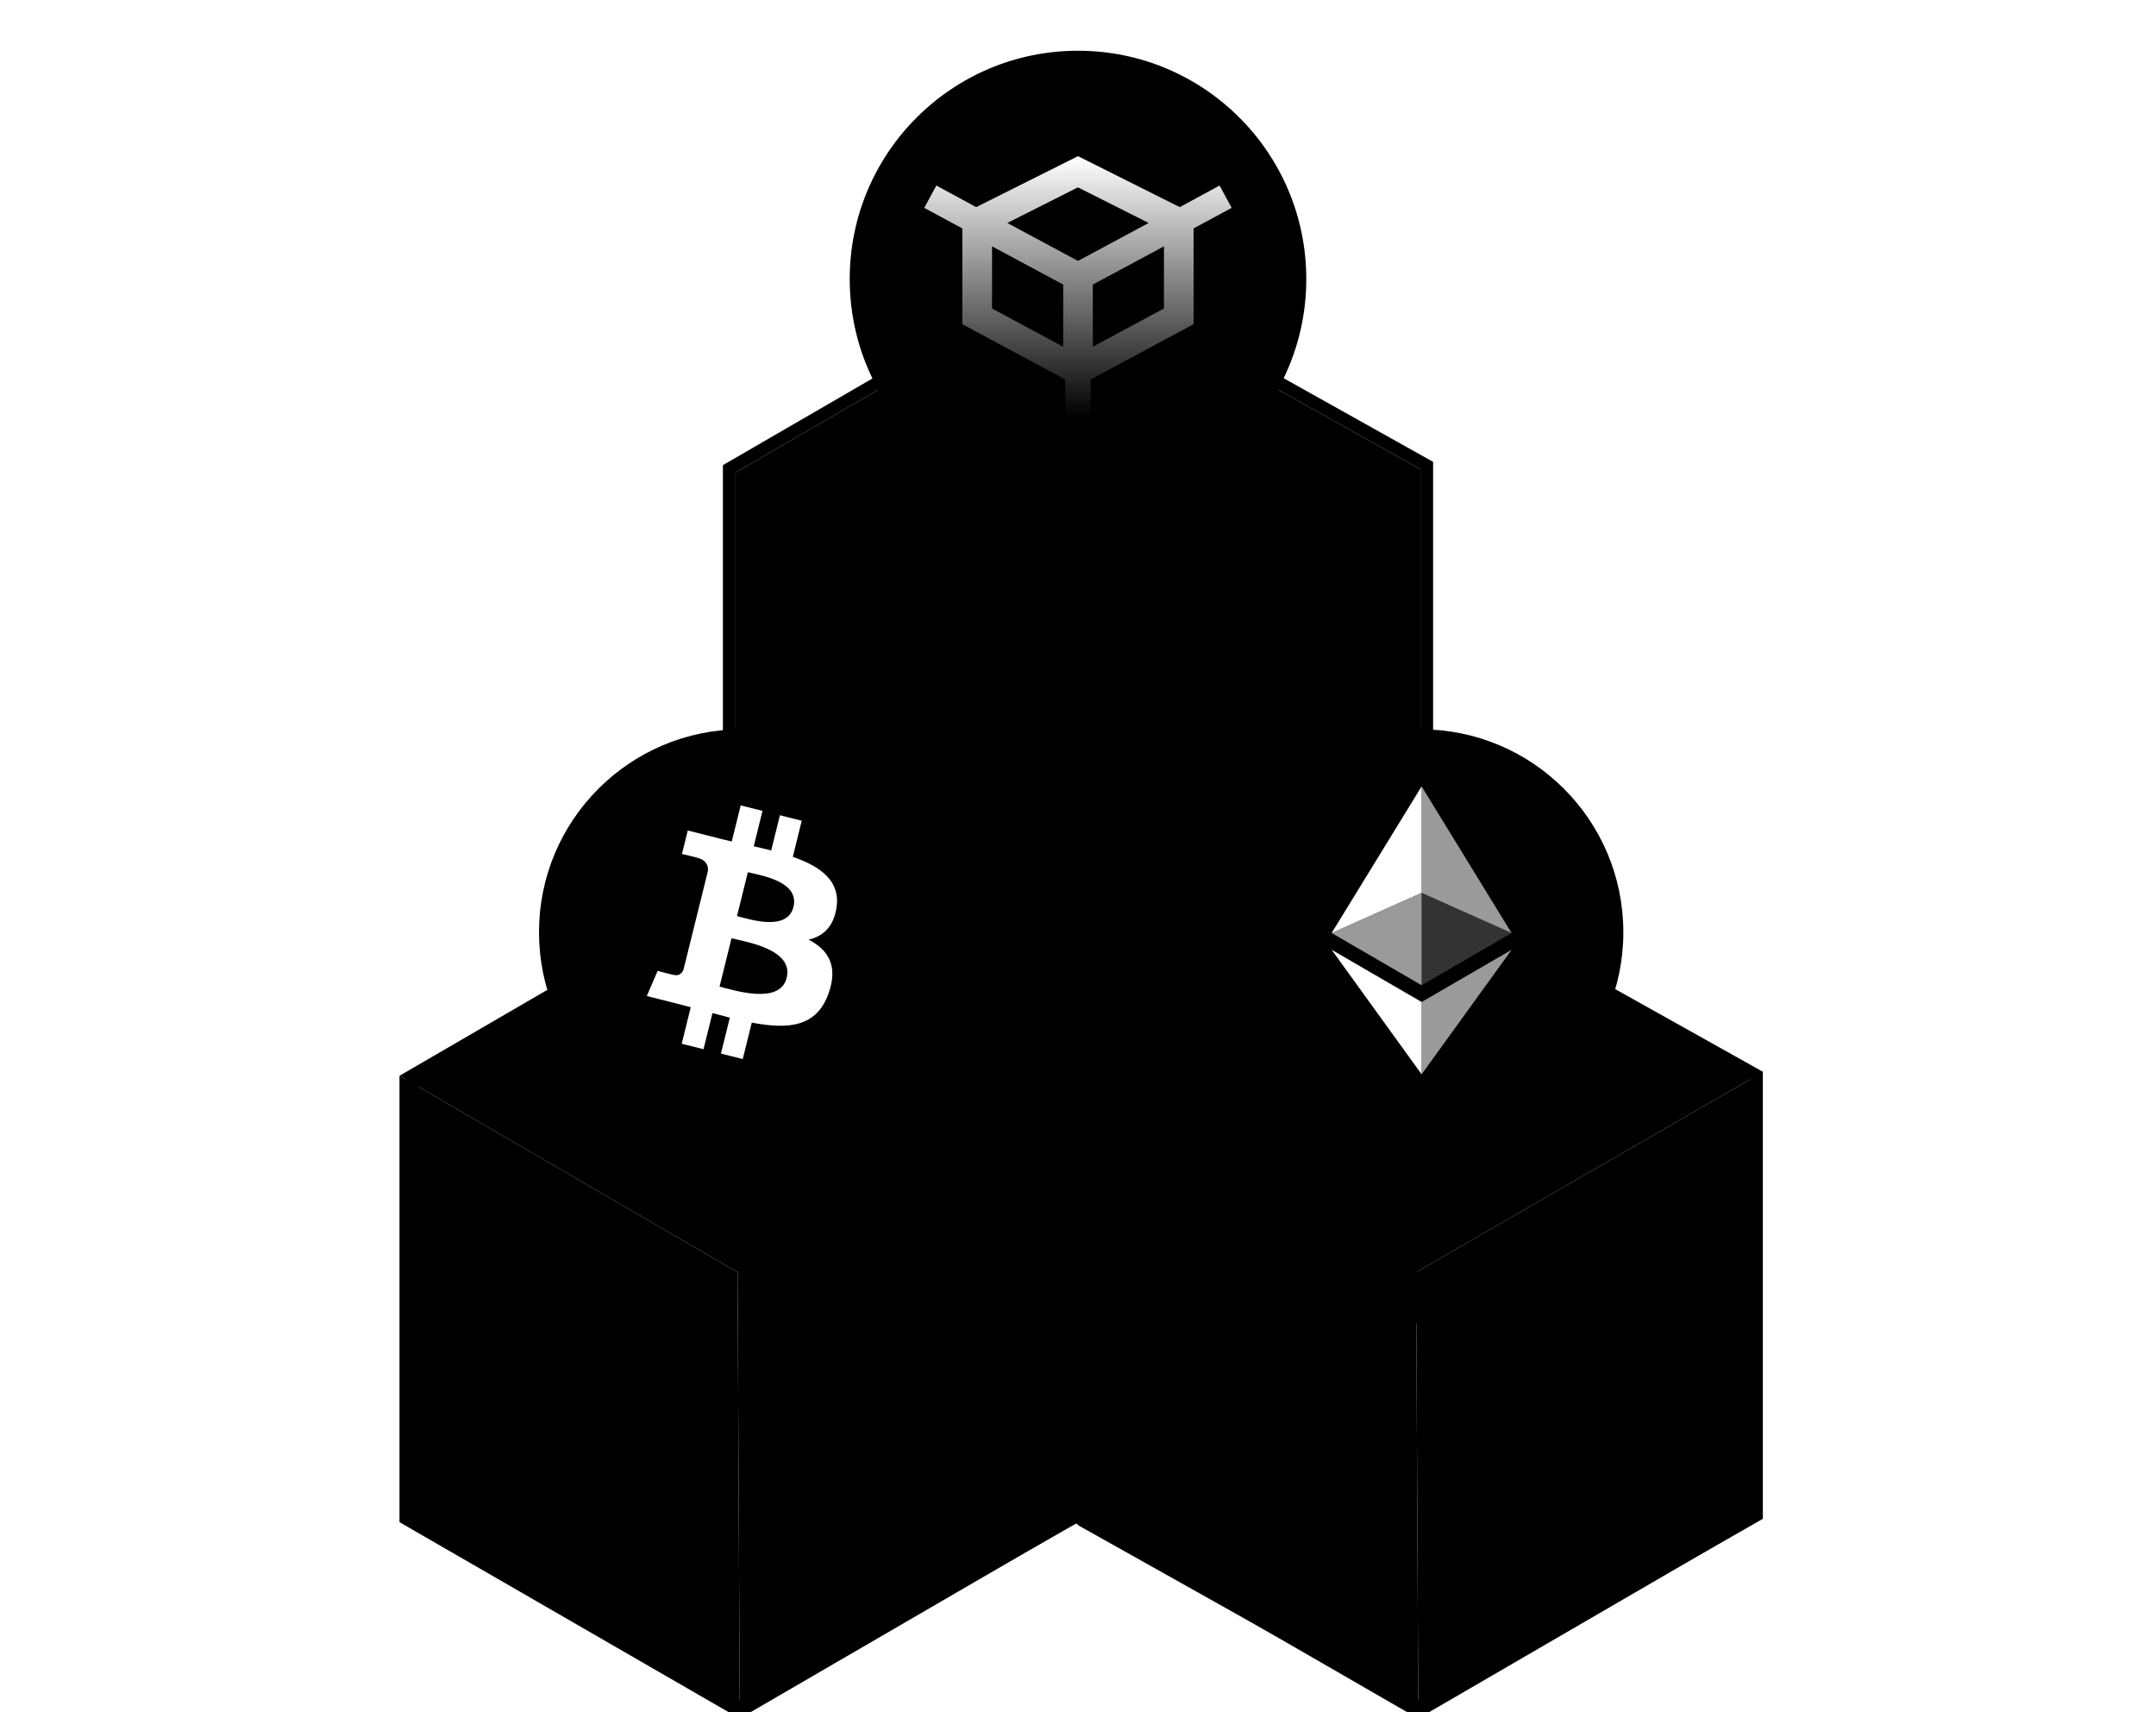 <svg width="340" height="270" viewBox="0 0 340 270" fill="none" xmlns="http://www.w3.org/2000/svg">
<g clip-path="url(#clip0_1466_949)">
<g filter="url(#filter0_d_1466_949)">
<path d="M116 74.5V145.5L169.5 175.5L224 144.5V74L169.5 43.5L116 74.5Z" fill="#020013" style="fill:#020013;fill:color(display-p3 0.008 0 0.074);fill-opacity:1;"/>
<path d="M115.499 73.635L115 73.924V74.5V145.5V146.086L115.511 146.372L169.011 176.372L169.504 176.648L169.994 176.369L224.494 145.369L225 145.082V144.5V74V73.414L224.488 73.127L169.988 42.627L169.491 42.349L168.999 42.635L115.499 73.635Z" stroke="url(#paint0_linear_1466_949)" style="" stroke-width="2"/>
</g>
<path d="M223.465 74.881L169.799 105.858L116.482 74.882L169.799 43.905L223.465 74.881Z" fill="#020013" style="fill:#020013;fill:color(display-p3 0.008 0 0.074);fill-opacity:1;"/>
<path d="M116.482 74.882V209.523L170.148 240.5L169.799 105.858L116.482 74.882Z" fill="#1E1A3C" style="fill:#1E1A3C;fill:color(display-p3 0.118 0.102 0.235);fill-opacity:1;"/>
<path d="M223.465 208.656V75L169.799 105.976L170.148 239.633L223.465 208.656Z" fill="#020013" style="fill:#020013;fill:color(display-p3 0.008 0 0.074);fill-opacity:1;"/>
<path d="M169.982 169.634L116.317 200.611L63 169.635L116.317 138.658L169.982 169.634Z" fill="#020013" style="fill:#020013;fill:color(display-p3 0.008 0 0.074);fill-opacity:1;"/>
<path d="M63 169.635L63 240.024L116.666 271L116.317 200.611L63 169.635Z" fill="#1E1A3C" style="fill:#1E1A3C;fill:color(display-p3 0.118 0.102 0.235);fill-opacity:1;"/>
<path d="M169.982 240V169.635L116.317 200.611L116.666 270.976L169.982 240Z" fill="#020013" style="fill:#020013;fill:color(display-p3 0.008 0 0.074);fill-opacity:1;"/>
<path d="M116.507 269.346L64.5 238.926V171.064L116.519 139.657L170 169.586V238.918L116.507 269.346Z" stroke="url(#paint1_linear_1466_949)" style="" stroke-width="2"/>
<path d="M276.982 169.634L223.317 200.611L170 169.635L223.317 138.658L276.982 169.634Z" fill="#020013" style="fill:#020013;fill:color(display-p3 0.008 0 0.074);fill-opacity:1;"/>
<path d="M170 169.635L170 240.024L223.666 271L223.317 200.611L170 169.635Z" fill="#1E1A3C" style="fill:#1E1A3C;fill:color(display-p3 0.118 0.102 0.235);fill-opacity:1;"/>
<path d="M276.982 240V169.635L223.317 200.611L223.666 270.976L276.982 240Z" fill="#020013" style="fill:#020013;fill:color(display-p3 0.008 0 0.074);fill-opacity:1;"/>
<path d="M223.496 269.352L171 239.914V170.076L223.509 139.651L277 169.586V238.918L223.496 269.352Z" stroke="url(#paint2_linear_1466_949)" style="" stroke-width="2"/>
<path d="M224 116C241.121 116 255 129.879 255 147C255 164.121 241.121 178 224 178C206.879 178 193 164.121 193 147C193 129.879 206.879 116 224 116Z" fill="#020013" stroke="url(#paint3_linear_1466_949)" style="fill:#020013;fill:color(display-p3 0.008 0 0.074);fill-opacity:1;" stroke-width="2"/>
<path d="M224.188 124V140.785L238.375 147.124L224.188 124Z" fill="white" fill-opacity="0.602" style="fill:white;fill-opacity:0.602;"/>
<path d="M224.189 124L210 147.124L224.189 140.785V124Z" fill="white" style="fill:white;fill-opacity:1;"/>
<path d="M224.188 158.001V169.406L238.384 149.766L224.188 158.001Z" fill="white" fill-opacity="0.602" style="fill:white;fill-opacity:0.602;"/>
<path d="M224.189 169.406V157.999L210 149.766L224.189 169.406Z" fill="white" style="fill:white;fill-opacity:1;"/>
<path d="M224.188 155.361L238.375 147.124L224.188 140.789V155.361Z" fill="white" fill-opacity="0.2" style="fill:white;fill-opacity:0.2;"/>
<path d="M210 147.124L224.189 155.361V140.789L210 147.124Z" fill="white" fill-opacity="0.602" style="fill:white;fill-opacity:0.602;"/>
<circle cx="117" cy="147" r="31" fill="#020013" stroke="url(#paint4_linear_1466_949)" style="fill:#020013;fill:color(display-p3 0.008 0 0.074);fill-opacity:1;" stroke-width="2"/>
<path d="M131.922 143.08C132.546 138.877 129.369 136.618 125.025 135.111L126.434 129.417L122.993 128.554L121.621 134.097C120.717 133.87 119.788 133.656 118.865 133.444L120.246 127.864L116.808 127L115.398 132.692C114.649 132.52 113.914 132.35 113.201 132.171L113.205 132.154L108.46 130.96L107.545 134.662C107.545 134.662 110.097 135.251 110.044 135.287C111.437 135.638 111.689 136.567 111.647 137.303L110.042 143.789C110.138 143.814 110.262 143.849 110.399 143.905C110.285 143.876 110.163 143.845 110.036 143.814L107.786 152.9C107.615 153.327 107.183 153.967 106.209 153.724C106.244 153.774 103.708 153.095 103.708 153.095L102 157.062L106.478 158.187C107.311 158.397 108.127 158.617 108.931 158.824L107.507 164.583L110.944 165.447L112.354 159.749C113.293 160.006 114.204 160.242 115.096 160.466L113.69 166.136L117.131 167L118.555 161.252C124.422 162.371 128.834 161.92 130.691 156.574C132.187 152.27 130.616 149.788 127.53 148.169C129.778 147.647 131.471 146.158 131.923 143.081L131.922 143.08L131.922 143.08ZM124.06 154.184C122.997 158.488 115.803 156.161 113.471 155.578L115.36 147.949C117.692 148.535 125.172 149.696 124.06 154.184H124.06ZM125.124 143.018C124.154 146.933 118.167 144.944 116.225 144.456L117.938 137.537C119.88 138.025 126.135 138.935 125.125 143.018H125.124Z" fill="white" style="fill:white;fill-opacity:1;"/>
<path d="M170 80C189.882 80 206 63.882 206 44C206 24.118 189.882 8 170 8C150.118 8 134 24.118 134 44C134 63.882 150.118 80 170 80Z" fill="url(#paint5_linear_1466_949)" style=""/>
<path d="M188.225 36.025L194.233 32.778L192.325 29.259L186.045 32.66L170 24.625L153.944 32.66L147.663 29.259L145.755 32.778L151.763 36.025V51.122L167.986 59.843V65.78H171.991V59.843L188.225 51.122V36.025ZM167.666 54.677L156.444 48.645V38.845L167.666 44.877V54.677ZM170 41.144L158.849 35.16L169.988 29.543L181.139 35.16L170 41.144ZM183.556 48.645L172.335 54.677V44.877L183.556 38.845V48.645Z" fill="url(#paint6_linear_1466_949)" style=""/>
</g>
<defs>
<filter id="filter0_d_1466_949" x="82" y="9.198" width="176" height="200.598" filterUnits="userSpaceOnUse" color-interpolation-filters="sRGB">
<feFlood flood-opacity="0" result="BackgroundImageFix"/>
<feColorMatrix in="SourceAlpha" type="matrix" values="0 0 0 0 0 0 0 0 0 0 0 0 0 0 0 0 0 0 127 0" result="hardAlpha"/>
<feOffset/>
<feGaussianBlur stdDeviation="16"/>
<feComposite in2="hardAlpha" operator="out"/>
<feColorMatrix type="matrix" values="0 0 0 0 0.62 0 0 0 0 0.318 0 0 0 0 1 0 0 0 0.4 0"/>
<feBlend mode="normal" in2="BackgroundImageFix" result="effect1_dropShadow_1466_949"/>
<feBlend mode="normal" in="SourceGraphic" in2="effect1_dropShadow_1466_949" result="shape"/>
</filter>
<linearGradient id="paint0_linear_1466_949" x1="170" y1="43.5" x2="170" y2="175.5" gradientUnits="userSpaceOnUse">
<stop stop-color="#5F11EB" style="stop-color:#5F11EB;stop-color:color(display-p3 0.372 0.067 0.922);stop-opacity:1;"/>
<stop offset="1" stop-color="#3805F2" style="stop-color:#3805F2;stop-color:color(display-p3 0.22 0.02 0.949);stop-opacity:1;"/>
</linearGradient>
<linearGradient id="paint1_linear_1466_949" x1="117.25" y1="138.5" x2="117.25" y2="270.5" gradientUnits="userSpaceOnUse">
<stop stop-color="#5F11EB" style="stop-color:#5F11EB;stop-color:color(display-p3 0.372 0.067 0.922);stop-opacity:1;"/>
<stop offset="1" stop-color="#3805F2" style="stop-color:#3805F2;stop-color:color(display-p3 0.22 0.02 0.949);stop-opacity:1;"/>
</linearGradient>
<linearGradient id="paint2_linear_1466_949" x1="224" y1="138.5" x2="224" y2="270.5" gradientUnits="userSpaceOnUse">
<stop stop-color="#5F11EB" style="stop-color:#5F11EB;stop-color:color(display-p3 0.372 0.067 0.922);stop-opacity:1;"/>
<stop offset="1" stop-color="#3805F2" style="stop-color:#3805F2;stop-color:color(display-p3 0.22 0.02 0.949);stop-opacity:1;"/>
</linearGradient>
<linearGradient id="paint3_linear_1466_949" x1="224" y1="115" x2="224" y2="179" gradientUnits="userSpaceOnUse">
<stop stop-color="#9E51FF" style="stop-color:#9E51FF;stop-color:color(display-p3 0.62 0.318 1);stop-opacity:1;"/>
<stop offset="1" stop-color="#5F11EB" style="stop-color:#5F11EB;stop-color:color(display-p3 0.372 0.067 0.922);stop-opacity:1;"/>
</linearGradient>
<linearGradient id="paint4_linear_1466_949" x1="117" y1="115" x2="117" y2="179" gradientUnits="userSpaceOnUse">
<stop stop-color="#9E51FF" style="stop-color:#9E51FF;stop-color:color(display-p3 0.62 0.318 1);stop-opacity:1;"/>
<stop offset="1" stop-color="#5F11EB" style="stop-color:#5F11EB;stop-color:color(display-p3 0.372 0.067 0.922);stop-opacity:1;"/>
</linearGradient>
<linearGradient id="paint5_linear_1466_949" x1="136.006" y1="20.522" x2="198.357" y2="45.712" gradientUnits="userSpaceOnUse">
<stop stop-color="#3805F2" style="stop-color:#3805F2;stop-color:color(display-p3 0.22 0.02 0.949);stop-opacity:1;"/>
<stop offset="1" stop-color="#5F11EB" style="stop-color:#5F11EB;stop-color:color(display-p3 0.372 0.067 0.922);stop-opacity:1;"/>
</linearGradient>
<linearGradient id="paint6_linear_1466_949" x1="169.994" y1="24.625" x2="169.994" y2="65.78" gradientUnits="userSpaceOnUse">
<stop stop-color="white" style="stop-color:white;stop-opacity:1;"/>
<stop offset="1" stop-color="#E0C8FF" style="stop-color:#E0C8FF;stop-color:color(display-p3 0.878 0.784 1);stop-opacity:1;"/>
</linearGradient>
<clipPath id="clip0_1466_949">
<rect width="340" height="270" fill="white" style="fill:white;fill-opacity:1;"/>
</clipPath>
</defs>
</svg>
